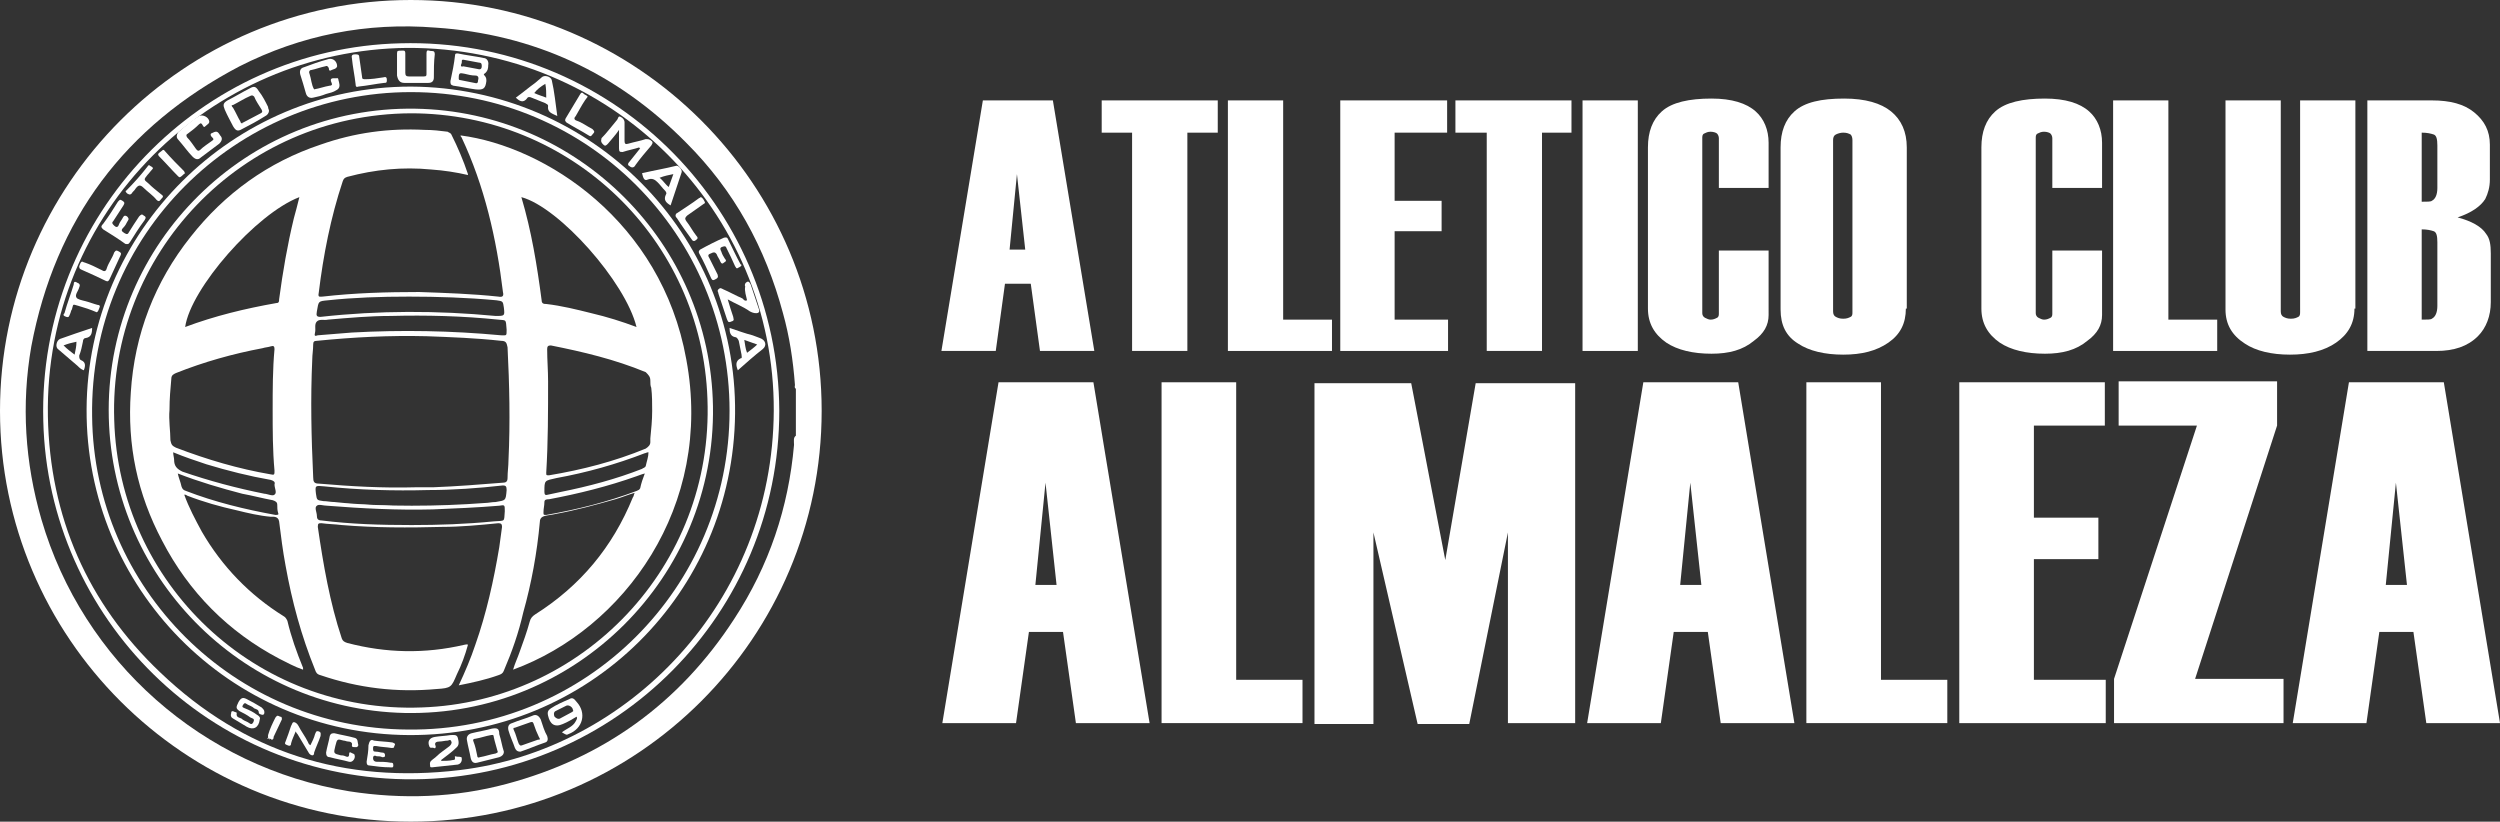 <?xml version="1.0" encoding="utf-8"?>
<!-- Generator: Adobe Illustrator 25.1.0, SVG Export Plug-In . SVG Version: 6.00 Build 0)  -->
<svg version="1.1" id="レイヤー_1" xmlns="http://www.w3.org/2000/svg" xmlns:xlink="http://www.w3.org/1999/xlink" x="0px"
	 y="0px" viewBox="0 0 271.4 89.2" style="enable-background:new 0 0 271.4 89.2;" xml:space="preserve">
<rect x="0" y="0" width="271.4" height="89.2" fill="#333333" stroke="none"/>
<style type="text/css">
	.st0{fill:#FFFFFF;}
</style>
<g>
	<g>
		<path class="st0" d="M29.2,80.2C29.2,80.2,29.2,80.2,29.2,80.2C29.2,80.2,29.2,80.2,29.2,80.2z"/>
		<path class="st0" d="M29.4,80.3c-0.1,0-0.2,0-0.2-0.1C29.3,80.3,29.3,80.3,29.4,80.3c0.1,0,0.2-0.1,0.2-0.2
			C29.6,80.2,29.6,80.3,29.4,80.3z"/>
		<path class="st0" d="M36.2,54.6c2.8,0.2,5.6,0.4,8.4,0.4c2.7,0,5.3-0.1,8-0.3c-2.7,0.2-5.3,0.3-8,0.3C41.8,54.9,39,54.8,36.2,54.6
			z"/>
		<path class="st0" d="M80.7,32.5c0.1,0.1,0.3,0.2,0.4,0.1c0,0,0,0,0,0C81,32.7,80.8,32.6,80.7,32.5z"/>
		<path class="st0" d="M44.6,0C20,0,0,20,0,44.6s20,44.6,44.6,44.6s44.6-20,44.6-44.6S69.2,0,44.6,0z M86.2,48.3
			c-0.6,6.8-2.7,13.1-6.5,18.9C73.8,76.3,65.5,82.3,55,85.1c-5.6,1.5-11.3,1.7-17.1,0.8C22,83.3,9,71.8,4.5,56.4
			c-1.8-6.2-2.2-12.5-1.1-18.8C6,23.8,13.6,13.7,26,7.2C32.7,3.8,39.8,2.4,47.3,3C57.9,3.7,67,7.9,74.5,15.5
			C79.7,20.7,83.1,26.9,85,34c0.7,2.5,1.1,5.1,1.3,7.8c0,0.1-0.1,0.3,0.1,0.4c0,1.7,0,3.4,0,5.1C86.1,47.5,86.2,47.9,86.2,48.3z"/>
		<path class="st0" d="M29,80C29,80,29,79.9,29,80C29,79.9,29,80,29,80z"/>
		<path class="st0" d="M43.5,4.7C21.9,5.2,4.1,23.2,4.7,45.7c0.5,21.3,18,39.1,40.3,38.9c21.9-0.2,39.6-18,39.6-40
			C84.5,22.2,66.1,4.1,43.5,4.7z M49.9,83.6c-12.5,1.5-23.4-1.9-32.5-10.6c-7.9-7.5-12-16.9-12.2-27.8c-0.4-22.3,17.7-39.8,39-40
			C66.4,5.1,84.1,23,84,44.6C83.9,65.4,68.2,81.4,49.9,83.6z"/>
		<path class="st0" d="M44.6,9.4C25.3,9.4,9.5,25.1,9.4,44.4c-0.1,19.4,15.5,35.3,35,35.4c19.5,0.1,35.2-15.4,35.4-34.9
			C80,25.3,64.1,9.5,44.6,9.4z M44.3,79.2c-18.9-0.1-34.1-15.3-34.3-34C9.7,25.4,25.7,10,44.6,10c19.2,0,34.6,15.5,34.6,34.6
			C79.2,63.8,63.6,79.4,44.3,79.2z"/>
		<path class="st0" d="M49.2,9.3c0.8,0.1,1.6,0.3,2.4,0.4c0.9,0.1,1.1-0.1,1.2-0.9c0-0.2,0-0.4-0.2-0.6c-0.1-0.1-0.1-0.2,0-0.2
			C53,7.7,53,7.3,53,7.1c0.1-0.5-0.2-0.8-0.5-0.8c-0.9-0.2-1.9-0.3-2.8-0.5c-0.2,0-0.3,0-0.3,0.2c-0.1,0.9-0.3,1.9-0.5,2.8
			C48.9,9.1,48.9,9.2,49.2,9.3z M50.1,6.9c0.1-0.2-0.1-0.5,0.3-0.4c0.5,0.1,1.1,0.2,1.6,0.3c0.3,0,0.3,0.2,0.3,0.4
			c0,0.2-0.1,0.4-0.4,0.3c-0.5-0.1-1.1-0.2-1.6-0.3C50,7.3,50,7.1,50.1,6.9z M49.8,8.5c0-0.6,0.1-0.6,0.6-0.5
			c0.4,0.1,0.8,0.2,1.2,0.2c0.3,0,0.4,0.2,0.3,0.5C51.9,9,51.8,9.1,51.5,9c-0.5-0.1-1-0.2-1.5-0.3C49.8,8.7,49.8,8.6,49.8,8.5z"/>
		<path class="st0" d="M25.3,13.7c0.3,0.5,0.5,0.6,1,0.3c0.8-0.4,1.7-0.9,2.5-1.4c0.2-0.1,0.4-0.3,0.4-0.6c0-0.1-0.1-0.2-0.1-0.4
			c-0.3-0.6-0.6-1.2-1-1.7c-0.3-0.5-0.5-0.6-1-0.3c-0.8,0.4-1.6,0.9-2.4,1.3c-0.5,0.3-0.5,0.5-0.3,1C24.7,12.6,25,13.1,25.3,13.7z
			 M25.3,11.4c0.6-0.3,1.2-0.7,1.9-1c0.2-0.1,0.3,0,0.4,0.1c0.2,0.5,0.5,0.9,0.8,1.4c0.1,0.2,0.1,0.3-0.1,0.4
			c-0.6,0.3-1.3,0.7-1.9,1c0,0-0.1,0-0.1,0.1c-0.1,0-0.2-0.1-0.2-0.2c-0.3-0.5-0.5-1-0.8-1.5C25.1,11.5,25.1,11.4,25.3,11.4z"/>
		<path class="st0" d="M65.5,15.7c0.2,0.2,0.3,0.1,0.5-0.1c0.4-0.5,0.8-0.9,1.2-1.5c0,0.7,0,1.4,0,2c0,0.4,0.1,0.4,0.4,0.4
			c0.6-0.2,1.2-0.3,1.8-0.5c0,0,0,0.1,0.1,0.1c-0.4,0.5-0.8,1-1.2,1.5c-0.2,0.2-0.1,0.4,0,0.4c0.2,0.2,0.5,0.3,0.7-0.1
			c0.5-0.7,1.1-1.4,1.7-2.1c0.2-0.3,0.2-0.4-0.1-0.6c-0.2-0.1-0.3-0.1-0.5-0.1c-0.6,0.2-1.2,0.3-1.9,0.5c-0.3,0.1-0.4,0-0.4-0.3
			c0-0.7,0-1.3,0-2c0-0.3-0.2-0.5-0.4-0.6c-0.3-0.2-0.3,0.2-0.4,0.3c-0.6,0.7-1.1,1.4-1.7,2C65.2,15.4,65.3,15.5,65.5,15.7z"/>
		<path class="st0" d="M33.2,10.1c0.1,0.4,0.4,0.6,0.8,0.5c0.5-0.1,0.9-0.2,1.4-0.4c0.4-0.1,0.8-0.2,1.1-0.4
			c0.4-0.2,0.4-0.5,0.3-0.9c-0.1-0.2,0-0.5-0.3-0.4c-0.3,0-0.8-0.1-0.5,0.5c0.1,0.2,0,0.3-0.2,0.3c-0.6,0.1-1.1,0.3-1.7,0.4
			c-0.3-0.5-0.3-1.1-0.5-1.7c-0.1-0.2,0-0.4,0.2-0.4c0.5-0.1,1-0.3,1.5-0.4c0.2-0.1,0.3,0,0.4,0.2c0,0.1,0,0.4,0.3,0.2
			c0.2-0.1,0.5-0.1,0.6-0.4c0-0.5-0.4-0.9-0.9-0.8C34.6,6.7,33.8,7,33,7.3c-0.4,0.1-0.5,0.4-0.4,0.8C32.8,8.7,33,9.4,33.2,10.1z"/>
		<path class="st0" d="M20.9,17c0.3,0.3,0.6,0.4,0.9,0.1c0.7-0.5,1.3-1,2-1.5c0.3-0.3,0.4-0.6,0.1-0.9c-0.3-0.5-0.4-0.5-1-0.2
			c-0.2,0.4,0.6,0.5,0.1,0.8c-0.4,0.3-0.9,0.6-1.3,1c-0.2,0.1-0.2,0.1-0.4-0.1c-0.3-0.4-0.6-0.9-1-1.3c-0.1-0.2-0.1-0.3,0.1-0.4
			c0.4-0.3,0.8-0.6,1.2-1c0.2-0.2,0.3-0.1,0.4,0.1c0.1,0.1,0.1,0.3,0.3,0.1c0.2-0.2,0.5-0.3,0.4-0.6c-0.1-0.4-0.7-0.7-1.1-0.5
			c-0.8,0.5-1.5,1.1-2.2,1.7c-0.2,0.2-0.3,0.6-0.1,0.8C20,15.9,20.4,16.5,20.9,17z"/>
		<path class="st0" d="M75.9,27.5c0.5,0.9,0.9,1.8,1.3,2.7c0.1,0.2,0.2,0.3,0.5,0.1c0.2-0.1,0.3-0.2,0.2-0.5
			c-0.3-0.6-0.6-1.2-0.9-1.8c-0.2-0.3-0.1-0.4,0.2-0.5c0.2-0.1,0.4-0.2,0.6,0.1c0.1,0.3,0.3,0.5,0.4,0.8c0.1,0.2,0.2,0.3,0.4,0.1
			c0.2-0.1,0.3-0.2,0.1-0.4c-0.2-0.3-0.3-0.5-0.4-0.8c-0.1-0.2-0.2-0.4,0.1-0.5c0.3-0.1,0.4-0.1,0.5,0.2c0.3,0.6,0.6,1.2,0.9,1.9
			c0.1,0.1,0.1,0.3,0.3,0.2c0.1-0.1,0.3-0.1,0.4-0.3c0,0,0-0.1-0.1-0.1c-0.5-0.9-0.9-1.8-1.4-2.8c-0.1-0.2-0.3-0.1-0.4-0.1
			c-0.9,0.4-1.7,0.8-2.6,1.3C75.9,27.2,75.8,27.3,75.9,27.5z"/>
		<path class="st0" d="M11.2,24.9c0.8,0.5,1.6,1,2.3,1.5c0.1,0.1,0.2,0.1,0.3,0.1c0.2,0,0.2-0.1,0.3-0.2c0.5-0.8,1-1.6,1.6-2.4
			c0.2-0.3,0.1-0.4-0.1-0.5c-0.2-0.2-0.3-0.1-0.5,0.1c-0.4,0.6-0.8,1.2-1.1,1.7c-0.1,0.2-0.2,0.3-0.5,0.1c-0.3-0.2-0.4-0.3-0.1-0.6
			c0.2-0.2,0.3-0.4,0.4-0.6c0.1-0.2,0.3-0.3,0-0.6c-0.3-0.2-0.4,0-0.5,0.2c-0.1,0.2-0.3,0.4-0.4,0.7c-0.1,0.3-0.3,0.3-0.5,0.1
			c-0.2-0.2-0.3-0.3-0.1-0.5c0.4-0.6,0.7-1.1,1.1-1.7c0.1-0.2,0.2-0.3-0.1-0.5c-0.3-0.2-0.3-0.1-0.5,0.1c-0.5,0.8-1,1.6-1.6,2.4
			C10.9,24.6,11,24.7,11.2,24.9z"/>
		<path class="st0" d="M43.9,9c0.9,0,1.7,0,2.6,0c0.4,0,0.6-0.2,0.6-0.6c0-0.8,0-1.7,0.1-2.5c0-0.5-0.3-0.3-0.6-0.4
			c-0.3-0.1-0.3,0.1-0.3,0.4c0,0.7,0,1.4,0,2.1c0,0.2,0,0.3-0.3,0.3c-0.5,0-1.1,0-1.6,0c-0.3,0-0.4-0.1-0.4-0.4c0-0.7,0-1.4,0-2.1
			c0-0.4-0.2-0.3-0.5-0.3c-0.3,0-0.4,0-0.4,0.3c0,0.4,0,0.8,0,1.2c0,0,0,0,0,0c0,0.4,0,0.8,0,1.2C43.2,8.7,43.4,9,43.9,9z"/>
		<path class="st0" d="M81.1,32.6C81.1,32.7,81.1,32.7,81.1,32.6C81.1,32.7,81.2,32.7,81.1,32.6C81.2,32.7,81.1,32.7,81.1,32.6
			C81.1,32.7,81.1,32.7,81.1,32.6C81.1,32.7,81.1,32.7,81.1,32.6C81.1,32.7,81.1,32.7,81.1,32.6c-0.2,0.1-0.3,0-0.4-0.1
			c0,0-0.1-0.1-0.1-0.1c-0.7-0.3-1.4-0.7-2.1-1c-0.2-0.1-0.3-0.2-0.5,0c-0.2,0.2,0,0.3,0,0.5c0.3,0.9,0.6,1.8,0.9,2.7
			c0.1,0.2,0.1,0.5,0.5,0.3c0.4-0.1,0.2-0.3,0.2-0.5c-0.2-0.6-0.4-1.2-0.6-1.9c0.9,0.5,1.7,0.8,2.4,1.3c0.2,0.1,0.4,0.2,0.7,0.2
			c0.2,0,0.4-0.1,0.3-0.4c-0.3-0.9-0.6-1.8-0.9-2.7c-0.1-0.2-0.2-0.4-0.4-0.3c-0.2,0.1-0.3,0.3-0.2,0.5C80.8,31.6,81,32.1,81.1,32.6
			C81.1,32.7,81.1,32.7,81.1,32.6L81.1,32.6z"/>
		<polygon class="st0" points="81.1,32.6 81.1,32.7 81.1,32.7 		"/>
		<polygon class="st0" points="81.1,32.6 81.1,32.6 81.1,32.6 81.1,32.7 81.1,32.7 		"/>
		<path class="st0" d="M53.4,79.1c-0.7,0.2-1.4,0.3-2.2,0.5c-0.4,0.1-0.6,0.4-0.5,0.8c0.1,0.6,0.3,1.3,0.4,1.9
			c0.1,0.4,0.3,0.6,0.7,0.5c0.8-0.2,1.6-0.4,2.4-0.6c0.3-0.1,0.5-0.3,0.5-0.6c-0.2-0.6-0.3-1.3-0.5-1.9C54.2,79.1,54,79,53.4,79.1z
			 M53.8,81.8c-0.6,0.1-1.1,0.3-1.7,0.4c-0.2,0.1-0.3,0-0.3-0.2c-0.1-0.5-0.2-1-0.4-1.5c-0.1-0.2,0-0.3,0.2-0.3
			c0.6-0.1,1.1-0.3,1.7-0.4c0.1,0,0.3-0.1,0.3,0.2c0.1,0.5,0.3,1.1,0.4,1.5C54.1,81.7,54,81.7,53.8,81.8z"/>
		<path class="st0" d="M58.7,78.1c-0.2-0.4-0.5-0.6-0.9-0.4c-0.7,0.3-1.5,0.5-2.2,0.8c-0.4,0.1-0.5,0.4-0.4,0.8
			c0.2,0.7,0.5,1.3,0.7,1.9c0.1,0.2,0.2,0.4,0.6,0.4c0.9-0.3,1.8-0.7,2.7-1c0.3-0.1,0.3-0.4,0.2-0.7C59.1,79.4,58.9,78.7,58.7,78.1z
			 M58.4,80.3c-0.6,0.2-1.1,0.4-1.7,0.6c-0.2,0.1-0.3,0-0.4-0.2c-0.2-0.5-0.3-1-0.5-1.4c-0.1-0.2-0.1-0.3,0.1-0.3
			c0.6-0.2,1.1-0.4,1.7-0.6c0.1,0,0.2-0.1,0.3,0.1c0.2,0.6,0.4,1.1,0.6,1.5C58.7,80.3,58.6,80.3,58.4,80.3z"/>
		<path class="st0" d="M79.2,35.6c0,0.5,0.1,0.9,0.6,1c0.2,0,0.3,0.2,0.4,0.4c0.1,0.5,0.2,1,0.3,1.5c0,0.2,0.1,0.4-0.1,0.4
			c-0.6,0.3-0.5,0.8-0.3,1.3c0.9-0.8,1.8-1.6,2.7-2.3c0.5-0.4,0.3-1-0.3-1.2c-0.3-0.1-0.5-0.2-0.8-0.3
			C80.9,36.2,80.1,35.9,79.2,35.6z M81.1,38.3c-0.2-0.5-0.2-0.9-0.3-1.4c0.5,0.2,0.9,0.3,1.4,0.5C81.9,37.7,81.5,38,81.1,38.3z"/>
		<path class="st0" d="M9,37.1c0-0.2,0.1-0.4,0.3-0.4c0.6-0.1,0.7-0.5,0.7-1.1c-1.2,0.4-2.4,0.8-3.5,1.2C6.1,37,6,37.7,6.3,37.9
			c0.7,0.6,1.4,1.2,2.1,1.8c0.2,0.2,0.4,0.4,0.7,0.5c0.2-0.5,0.2-0.9-0.3-1.1c-0.2-0.1-0.2-0.3-0.2-0.5C8.8,38.1,8.9,37.6,9,37.1z
			 M8.1,38.5c-0.4-0.3-0.8-0.6-1.2-1c0.5-0.2,0.9-0.3,1.4-0.4C8.3,37.6,8.2,38,8.1,38.5z"/>
		<path class="st0" d="M49.5,82.1c-0.2,0-0.1,0.1-0.1,0.2c0,0.2-0.1,0.2-0.2,0.2c-0.4,0.1-0.9,0.1-1.3,0.1c0,0,0-0.1,0-0.1
			c0.5-0.4,1.1-0.8,1.6-1.3c0.4-0.3,0.3-0.7,0.2-1.1c-0.1-0.4-0.5-0.3-0.8-0.3c-0.6,0.1-1.1,0.1-1.7,0.2c-0.6,0.1-0.8,0.5-0.6,1
			c0.1,0.3,0.3,0.1,0.5,0.2c0.2,0.1,0.2-0.1,0.2-0.2c-0.2-0.4,0.1-0.5,0.4-0.5c0.3,0,0.6-0.1,0.9-0.1c0.1,0,0.3-0.2,0.4,0.1
			c0.1,0.2-0.1,0.4-0.2,0.5c-0.5,0.4-1,0.7-1.4,1.1c-0.2,0.2-0.4,0.3-0.6,0.5c-0.2,0.2-0.1,0.4-0.1,0.6c0,0.1,0.1,0.1,0.2,0.1
			c0.9-0.1,1.9-0.2,2.8-0.3c0.4-0.1,0.5-0.5,0.4-0.8C49.8,82.1,49.6,82.2,49.5,82.1z"/>
		<path class="st0" d="M61.8,75.9c-0.7,0.3-1.4,0.6-2,1c-0.3,0.2-0.4,0.4-0.3,0.8c0.2,0.9,0.7,1.3,1.6,0.9c0.5-0.2,1-0.5,1.5-0.8
			c0.1,0.2,0,0.3-0.1,0.5c-0.3,0.6-1,0.8-1.5,1.2c0.5,0.3,0.5,0.3,0.7,0.2c1.6-0.6,2-2.3,0.9-3.5C62.3,75.8,62.1,75.7,61.8,75.9z
			 M62.1,77.3c-0.4,0.2-0.9,0.5-1.3,0.7c-0.2,0.1-0.4,0-0.6-0.2c-0.1-0.2-0.1-0.5,0.1-0.6c0.4-0.2,0.8-0.4,1.2-0.6
			c0.3-0.1,0.7,0.2,0.7,0.5C62.3,77.2,62.2,77.2,62.1,77.3z"/>
		<path class="st0" d="M57.2,10.7c0.1-0.2,0.3-0.2,0.5-0.1c0.5,0.2,1,0.4,1.5,0.6c0.1,0.1,0.3,0.1,0.3,0.3c-0.1,0.7,0.4,0.8,1,1.1
			c-0.2-1.4-0.3-2.6-0.6-3.9c-0.1-0.4-0.8-0.6-1.1-0.3c-0.2,0.2-0.5,0.4-0.7,0.6c-0.7,0.5-1.4,1.1-2.1,1.6
			C56.4,11,56.8,11.2,57.2,10.7z M59.2,9.1c0.1,0.5,0.1,1,0.1,1.5c-0.5-0.2-0.9-0.3-1.3-0.5C58.3,9.7,58.7,9.4,59.2,9.1z"/>
		<path class="st0" d="M70.3,19.5c0.5-0.2,0.8,0,1.1,0.3c0.3,0.3,0.5,0.6,0.8,0.9c0.1,0.1,0.2,0.3,0.1,0.4c-0.3,0.6,0,0.9,0.5,1.2
			c0.4-1.2,0.8-2.4,1.2-3.6c0.1-0.3-0.4-0.8-0.6-0.7c-1.2,0.3-2.4,0.5-3.7,0.8C69.8,19.2,69.9,19.7,70.3,19.5z M73.1,18.9
			c-0.2,0.5-0.3,0.9-0.5,1.4c-0.4-0.3-0.6-0.7-1-1C72.1,19.1,72.6,19,73.1,18.9z"/>
		<path class="st0" d="M28.4,76.8c-0.5-0.3-1-0.6-1.6-0.9c-0.4-0.2-0.6-0.2-0.9,0.3c-0.3,0.6-0.3,0.7,0.1,1c0.4,0.2,0.8,0.4,1.2,0.7
			c0.2,0.1,0.5,0.1,0.3,0.5c-0.2,0.4-0.4,0.1-0.6,0c-0.2-0.1-0.5-0.2-0.7-0.4c-0.2-0.1-0.6-0.1-0.5-0.6c0-0.1-0.3-0.1-0.4-0.2
			c-0.2,0-0.2,0.1-0.2,0.2c-0.1,0.3,0,0.5,0.2,0.6c0.5,0.3,1,0.6,1.5,0.9c0.7,0.4,1.3,0.1,1.4-0.8c0.1-0.2-0.1-0.4-0.3-0.5
			c-0.4-0.3-0.8-0.5-1.3-0.7c-0.2-0.1-0.4-0.1-0.2-0.4c0.2-0.3,0.3-0.1,0.5,0c0.2,0.1,0.5,0.2,0.7,0.4c0.2,0.1,0.5,0.1,0.5,0.5
			c0,0.1,0.3,0.2,0.4,0.2c0.2,0,0.2-0.2,0.2-0.3C28.7,77.1,28.6,77,28.4,76.8z"/>
		<path class="st0" d="M34.6,79.4c-0.3-0.1-0.3,0.1-0.4,0.3c-0.1,0.4-0.3,0.8-0.5,1.2c-0.2-0.1-0.2-0.2-0.3-0.4
			c-0.3-0.6-0.7-1.1-1-1.7c-0.1-0.2-0.3-0.4-0.5-0.4c-0.2,0-0.2,0.3-0.3,0.4c-0.2,0.6-0.4,1.2-0.6,1.7c-0.1,0.2-0.1,0.3,0.2,0.4
			c0.2,0.1,0.4,0.1,0.4-0.2c0.1-0.4,0.3-0.8,0.5-1.3c0.1,0.2,0.1,0.2,0.2,0.3c0.4,0.7,0.8,1.3,1.2,2c0.1,0.2,0.3,0.3,0.4,0.3
			c0.2,0,0.2-0.2,0.2-0.3c0.2-0.6,0.5-1.2,0.7-1.8C34.8,79.7,34.9,79.5,34.6,79.4z"/>
		<path class="st0" d="M13.8,21c0.2,0.1,0.3,0.2,0.5,0c0.1-0.2,0.3-0.3,0.4-0.5c0.3-0.4,0.5-0.5,0.9-0.1c0.4,0.4,1,0.8,1.4,1.3
			c0.3,0.3,0.4,0,0.5-0.1c0.2-0.2,0.3-0.3,0-0.5c-0.5-0.4-1-0.8-1.4-1.2c-0.5-0.4-0.5-0.4-0.1-0.9c0.2-0.2,0.4-0.5,0.6-0.7
			c0-0.2-0.2-0.2-0.3-0.3c-0.1-0.1-0.2-0.1-0.3,0.1c-0.7,0.9-1.5,1.8-2.3,2.6C13.6,20.7,13.6,20.8,13.8,21z"/>
		<path class="st0" d="M42.6,80.6c-0.7-0.1-1.3-0.1-2-0.2c-0.4-0.2-0.5,0.1-0.6,0.5c0,0.6-0.1,1.2-0.2,1.8c0,0.3,0.1,0.4,0.3,0.4
			c0.7,0.1,1.5,0.2,2.2,0.2c0.2,0,0.4,0.1,0.4-0.2c0-0.3-0.1-0.3-0.3-0.3c-0.5-0.1-1-0.1-1.5-0.1c-0.2,0-0.4-0.1-0.4-0.4
			c0-0.3,0.2-0.3,0.4-0.2c0.2,0,0.4,0,0.6,0.1c0.2,0,0.3,0,0.3-0.2c0-0.2-0.1-0.3-0.3-0.3c-0.2,0-0.4-0.1-0.7-0.1
			c-0.3,0-0.3-0.1-0.3-0.4c0-0.3,0.2-0.2,0.4-0.2c0.5,0.1,1,0.1,1.6,0.2c0.2,0,0.3,0,0.3-0.2C43,80.7,42.8,80.7,42.6,80.6z"/>
		<path class="st0" d="M38.5,80.1c-0.7-0.2-1.4-0.3-2.2-0.5c-0.2,0-0.4,0-0.5,0.3c-0.1,0.6-0.3,1.2-0.4,1.8c0,0.3,0.1,0.5,0.4,0.5
			c0.7,0.2,1.4,0.3,2.1,0.5c0.4,0.1,0.7-0.4,0.6-0.7c0-0.2-0.3-0.2-0.4-0.3c-0.2-0.1-0.2,0.1-0.2,0.2c0,0.3-0.2,0.3-0.4,0.2
			c-0.2-0.1-0.4-0.1-0.5-0.1c-0.8-0.2-0.8-0.2-0.6-1c0.2-0.8,0.2-0.8,0.9-0.6c0.2,0,0.3,0.1,0.5,0.1c0.2,0,0.5,0.1,0.4,0.4
			c0,0.2,0.1,0.2,0.2,0.2c0.2,0,0.4,0.1,0.5-0.2C38.8,80.6,38.9,80.2,38.5,80.1z"/>
		<path class="st0" d="M7.2,34.4c0.3,0.1,0.3-0.1,0.4-0.3c0.1-0.2,0.1-0.4,0.2-0.5C8,33,7.8,33,8.5,33.2c0.7,0.2,1.3,0.4,2,0.7
			c0.2-0.1,0.2-0.3,0.3-0.5c0.1-0.2,0-0.3-0.2-0.3c-0.4-0.1-0.9-0.3-1.3-0.4c-0.4-0.1-0.9-0.2-1-0.4c-0.2-0.3,0.2-0.7,0.3-1.1
			c0.1-0.2,0.1-0.4-0.2-0.5C8.1,30.5,8,30.6,8,30.9c-0.3,1-0.7,2-1,3.1C6.8,34.2,6.9,34.3,7.2,34.4z"/>
		<path class="st0" d="M8.9,29.3c0.9,0.4,1.8,0.8,2.6,1.2c0.2,0.1,0.3,0,0.4-0.2c0.4-0.9,0.8-1.7,1.2-2.6c0.1-0.2,0-0.3-0.2-0.4
			c-0.2-0.1-0.3-0.2-0.5,0.1c-0.2,0.6-0.6,1.1-0.8,1.7c-0.1,0.4-0.3,0.4-0.6,0.2c-0.6-0.3-1.2-0.6-1.8-0.8c-0.1,0-0.2-0.1-0.3-0.1
			c-0.2,0.1-0.2,0.3-0.3,0.5C8.6,29.2,8.7,29.2,8.9,29.3z"/>
		<path class="st0" d="M61.5,13.3c0.8,0.5,1.6,0.9,2.4,1.4c0.3,0.2,0.3,0,0.5-0.2c0.2-0.2,0.1-0.3-0.1-0.5c-0.6-0.3-1.1-0.7-1.7-0.9
			c-0.3-0.1-0.3-0.3-0.1-0.5c0.3-0.5,0.6-1.1,1-1.7c0.1-0.1,0.2-0.3,0.3-0.4c-0.1-0.2-0.4-0.2-0.5-0.4c-0.2-0.1-0.2,0-0.3,0.1
			c-0.5,0.8-1,1.7-1.5,2.5C61.3,13,61.3,13.1,61.5,13.3z"/>
		<path class="st0" d="M38.6,9.1c0,0.3,0.1,0.4,0.3,0.3c1-0.1,1.9-0.3,2.8-0.4C41.9,9,42,9,42,8.7c0-0.3-0.1-0.4-0.4-0.3
			c-0.6,0.1-1.3,0.2-1.9,0.2c-0.3,0-0.4,0-0.4-0.3c-0.1-0.7-0.2-1.4-0.3-2.1c0-0.3-0.2-0.3-0.4-0.3c-0.2,0-0.5,0-0.4,0.4
			C38.3,7.3,38.5,8.2,38.6,9.1z"/>
		<path class="st0" d="M73.5,23.7c0.5,0.8,1.1,1.6,1.6,2.3c0.1,0.2,0.3,0.2,0.4,0.1c0.1-0.1,0.4-0.2,0.1-0.5
			c-0.4-0.5-0.7-1.1-1.1-1.6c-0.2-0.3-0.1-0.4,0.1-0.6c0.6-0.4,1.1-0.8,1.7-1.2c0.1-0.1,0.3-0.1,0.2-0.3c-0.1-0.2-0.2-0.4-0.4-0.5
			c-0.1,0-0.1,0.1-0.2,0.1c-0.8,0.6-1.6,1.1-2.5,1.7C73.3,23.4,73.3,23.5,73.5,23.7z"/>
		<path class="st0" d="M19.3,19.1c0.1,0.1,0.2,0.2,0.3,0.1c0.2-0.1,0.3-0.3,0.5-0.4C20,18.7,20,18.6,20,18.6
			c-0.7-0.7-1.4-1.4-2.1-2.2c-0.2-0.3-0.3,0-0.5,0.1c-0.1,0.1-0.4,0.2-0.1,0.5C18,17.7,18.6,18.4,19.3,19.1z"/>
		<path class="st0" d="M30.4,77.8c-0.2-0.1-0.3-0.2-0.5,0.1c-0.3,0.6-0.6,1.2-0.8,1.9c0,0,0,0.1,0,0.1c0,0,0,0,0,0.1
			c0,0,0,0.1,0,0.1c0,0.1,0.1,0.1,0.1,0.1c0,0,0,0,0.1,0c0,0,0,0,0,0c0.1,0,0.2,0.1,0.2,0.1c0.1,0,0.2-0.1,0.2-0.2c0,0,0-0.1,0-0.1
			c0.3-0.6,0.6-1.3,0.9-1.9C30.6,77.9,30.6,77.8,30.4,77.8z"/>
		<path class="st0" d="M29,80.1c0,0.1,0.1,0.1,0.1,0.1C29.1,80.2,29.1,80.1,29,80.1z"/>
		<path class="st0" d="M29.2,80.2C29.2,80.2,29.2,80.2,29.2,80.2C29.2,80.2,29.2,80.2,29.2,80.2z"/>
		<path class="st0" d="M29,80.1C29,80,29,80,29,80.1C29,80,29,80,29,80.1z"/>
		<path class="st0" d="M45.1,11.8c-18.4-0.3-33.3,14.6-33.3,32.7c0,17.9,14.3,32.5,32.1,32.9c18.6,0.4,33.8-14.8,33.5-33.3
			C77.1,26.4,62.8,12.1,45.1,11.8z M45.8,76.8c-18.1,0.7-32.9-13.5-33.4-31.2c-0.6-18,13.8-33.2,32.2-33.3c17.4,0,31.6,13.7,32.2,31
			C77.5,61.5,63.2,76.2,45.8,76.8z"/>
		<path class="st0" d="M50,14.7c0,0.1,0,0.1,0.1,0.2c2.5,5.3,3.8,11,4.5,16.8c0.1,0.4,0,0.6-0.5,0.5c-2.8-0.3-5.7-0.4-8.6-0.5
			c-3.5,0-7,0.1-10.5,0.5c-0.3,0-0.5,0.1-0.4-0.4c0.5-4.1,1.3-8.2,2.6-12.1c0.1-0.3,0.2-0.4,0.5-0.5c3-0.8,6-1.1,9.1-0.8
			c1.4,0.1,2.7,0.3,4,0.6c0-0.1,0-0.1,0-0.1c-0.5-1.5-1.1-2.9-1.8-4.3c-0.1-0.2-0.3-0.2-0.4-0.3c-0.8-0.1-1.6-0.2-2.5-0.2
			c-3.9-0.2-7.6,0.3-11.3,1.6c-5.7,1.9-10.4,5.3-14.1,10c-3.9,4.9-6.1,10.6-6.5,16.9c-0.4,5.7,0.7,11,3.4,16.1
			c2.9,5.6,7.2,9.9,12.7,12.8c0.8,0.4,1.7,0.9,2.6,1.2c0-0.1,0-0.2,0-0.2c-0.7-1.7-1.3-3.4-1.7-5.1c-0.1-0.2-0.2-0.4-0.4-0.5
			c-3.7-2.3-6.7-5.4-8.9-9.2c-0.7-1.3-1.4-2.6-1.9-4c0.1,0,0.2,0,0.3,0.1c1.8,0.7,3.6,1.2,5.4,1.6c1.2,0.3,2.5,0.6,3.7,0.7
			c0.2,0,0.8-0.1,0.9,0.5c0.2,1.6,0.4,3.2,0.7,4.8c0.7,3.9,1.7,7.6,3.2,11.3c0.1,0.3,0.2,0.5,0.6,0.6c4.1,1.4,8.3,1.9,12.6,1.5
			c1.6-0.1,1.6-0.2,2.2-1.6c0.5-1,0.9-2.1,1.2-3.2c-0.1-0.1-0.3,0-0.4,0c-4.3,1-8.5,0.9-12.7-0.2c-0.3-0.1-0.5-0.2-0.6-0.5
			c-1.3-3.9-2-8-2.6-12.1c0-0.4,0.1-0.4,0.4-0.4c0.7,0.1,1.4,0.1,2.2,0.2c3.6,0.3,7.3,0.3,10.9,0.2c2,0,4.1-0.2,6.1-0.4
			c0.3,0,0.4,0.1,0.4,0.4c-0.1,0.7-0.2,1.5-0.3,2.2c-0.6,3.6-1.4,7.2-2.6,10.6c-0.5,1.5-1.1,2.9-1.8,4.4c1.5-0.3,2.9-0.6,4.3-1.1
			c0.3-0.1,0.5-0.2,0.6-0.5c0.9-2.1,1.6-4.1,2.1-6.3c0.9-3.2,1.5-6.5,1.8-9.8c0-0.3,0.1-0.6,0.6-0.7c0.4-0.1,0.7-0.1,1.1-0.2
			c2.2-0.4,4.4-1,6.5-1.6c0.7-0.2,1.4-0.5,2.1-0.7c-0.1,0.2-0.1,0.4-0.2,0.5c-2.2,5.4-5.7,9.6-10.6,12.7c-0.3,0.2-0.5,0.4-0.6,0.8
			c-0.3,1.1-0.7,2.2-1.1,3.3c-0.2,0.6-0.5,1.2-0.7,1.9C67.7,68.3,77.5,55,74.5,39C71.8,24,59.2,15.9,50,14.7z M34.4,33.8
			c0.2-1.1,0.1-1.1,1.2-1.2c2.8-0.3,5.7-0.4,8.8-0.4c3,0,6.3,0.1,9.5,0.4c0.7,0.1,0.7,0.1,0.8,0.8c0.1,0.9,0.1,0.9-0.9,0.9
			c-6.3-0.6-12.7-0.6-19,0.1C34.4,34.4,34.3,34.3,34.4,33.8z M34.2,36.1c0.1-0.4-0.1-0.9,0.2-1.2c0.3-0.3,0.8-0.1,1.2-0.2
			c2.3-0.2,4.6-0.4,6.8-0.4c3.9-0.1,7.8,0,11.7,0.4c0.9,0.1,0.8-0.1,0.9,1.1c0,0.7,0,0.6-0.6,0.6c-5.4-0.5-10.8-0.6-16.2-0.3
			c-1.2,0.1-2.4,0.2-3.7,0.3C34.2,36.5,34.1,36.5,34.2,36.1z M18.4,44.5c0-1.2,0.1-2.3,0.2-3.4c0-0.4,0.3-0.5,0.5-0.6
			c3-1.2,6.2-2.1,9.4-2.7c0.3-0.1,0.6-0.1,0.9-0.2c0.3-0.1,0.4,0,0.4,0.3c-0.2,2.2-0.2,4.4-0.2,6.6c0,2.2,0,4.4,0.2,6.6
			c0,0.4,0,0.5-0.4,0.4c-3.5-0.6-6.9-1.6-10.3-2.9c-0.4-0.2-0.5-0.3-0.6-0.8C18.5,46.8,18.3,45.6,18.4,44.5z M18.9,49.9
			c0-0.2-0.1-0.5-0.1-0.8c1.2,0.5,2.4,0.9,3.6,1.3c2.3,0.7,4.7,1.3,7,1.7c0.3,0.1,0.5,0.2,0.4,0.5c0,0.4,0.3,0.9,0,1.1
			c-0.2,0.2-0.8-0.1-1.1-0.1c-3-0.6-6-1.4-8.9-2.4C19.2,50.9,18.9,50.6,18.9,49.9z M29.9,55.9c-3.3-0.6-6.6-1.4-9.7-2.6
			c-0.3-0.1-0.4-0.2-0.5-0.5c-0.1-0.5-0.3-0.9-0.4-1.4c2.3,0.9,4.7,1.6,7,2.2c1.1,0.2,2.2,0.5,3.3,0.7c0.3,0.1,0.5,0.2,0.5,0.5
			c0,0.3,0,0.6,0.1,0.9C30.3,55.9,30.1,55.9,29.9,55.9z M31.9,23.7c-0.7,2.9-1.2,5.8-1.6,8.8c0,0.2,0,0.4-0.3,0.4
			c-3.4,0.6-6.7,1.4-9.9,2.6c0.6-4.2,7.7-12.3,12.4-14.1C32.3,22.2,32.1,23,31.9,23.7z M54.8,55.5c-0.1,1.2,0.1,1-1.2,1.1
			c-3,0.3-6,0.4-8.9,0.4c-3.4,0-6.6-0.1-9.8-0.5c-0.4,0-0.5-0.2-0.5-0.5c0-0.4-0.3-0.9,0-1.1c0.2-0.2,0.7,0,1.1,0
			c3.8,0.3,7.7,0.5,11.5,0.4c2.4-0.1,4.8-0.2,7.2-0.4C54.8,54.8,54.8,54.8,54.8,55.5z M55,53.2c-0.1,1.2-0.1,1.1-1.2,1.3
			c-0.4,0-0.8,0.1-1.1,0.1c-2.7,0.2-5.3,0.3-8,0.3c-2.8,0-5.6-0.1-8.4-0.4c-0.4,0-0.8-0.1-1.2-0.1c-0.7-0.1-0.7-0.1-0.8-0.8
			c-0.1-0.9-0.1-0.9,0.9-0.8c3.8,0.4,7.6,0.5,11.3,0.4c2.7,0,5.4-0.2,8.1-0.5C54.9,52.7,55,52.8,55,53.2z M55.2,50
			c0,0.6-0.1,1.2-0.1,1.9c0,0.4-0.2,0.5-0.5,0.5c-2.5,0.2-5,0.4-7.6,0.5c-0.6,0-1.2,0-1.9,0c-3.5,0.1-7-0.1-10.5-0.4
			c-0.5,0-0.6-0.2-0.6-0.7c-0.2-4.3-0.3-8.5-0.1-12.8c0-0.5,0.1-1,0.1-1.6c0-0.3,0.1-0.4,0.4-0.4c4-0.4,7.9-0.6,11.9-0.5
			c2.7,0.1,5.4,0.2,8.1,0.5c0.6,0,0.6,0.3,0.7,0.7C55.3,41.7,55.4,45.8,55.2,50z M69.5,53c-0.1,0.2-0.2,0.2-0.4,0.3
			c-3.2,1.2-6.4,2-9.8,2.6c-0.3,0-0.3,0-0.3-0.3c0-0.4,0.1-0.7,0.1-1.1c0-0.3,0.3-0.3,0.5-0.3c3.2-0.6,6.4-1.4,9.5-2.5
			c0.3-0.1,0.5-0.2,0.9-0.3C69.8,51.9,69.6,52.5,69.5,53z M70.1,50.6c-0.1,0.2-0.3,0.2-0.4,0.3c-2.8,1.1-5.8,1.9-8.8,2.5
			c-0.5,0.1-0.9,0.2-1.4,0.3c-0.3,0.1-0.4,0-0.4-0.3c0-1.3,0-1.2,1.3-1.5c3.3-0.6,6.5-1.5,9.6-2.7c0.1,0,0.2-0.1,0.4-0.1
			C70.4,49.6,70.2,50.1,70.1,50.6z M70.6,41.3c0,0.3,0,0.6,0.1,0.8c0.1,0.8,0.1,1.7,0.1,2.5c0,1-0.1,2-0.2,3c0,0.1,0,0.3,0,0.4
			c0,0.3-0.2,0.5-0.5,0.7c-3.4,1.4-6.9,2.3-10.5,2.9c-0.3,0-0.3,0-0.3-0.3c0.2-3.3,0.2-6.6,0.2-9.9c0-1.2-0.1-2.3-0.1-3.5
			c0-0.3,0.1-0.4,0.4-0.4c3.5,0.7,6.9,1.5,10.3,2.9C70.4,40.7,70.6,40.9,70.6,41.3z M64.2,34c-1.6-0.4-3.2-0.8-4.9-1
			c-0.2,0-0.5,0-0.5-0.4c-0.5-3.8-1.1-7.5-2.2-11.2c4.1,1.1,11.3,9.2,12.5,14.1C67.5,34.9,65.9,34.4,64.2,34z"/>
	</g>
	<g>
		<g>
			<path class="st0" d="M118.8,38.1h-5.9l-1-7.3h-2.8l-1,7.3h-5.9l4.5-27.2h7.6L118.8,38.1z M111.3,27.1l-0.9-8.2l-0.8,8.2H111.3z"
				/>
			<path class="st0" d="M132.2,14.4h-3.3v23.7h-6V14.4h-3.3v-3.5h12.6V14.4z"/>
			<path class="st0" d="M144.6,38.1h-11.3V10.9h6v23.8h5.3V38.1z"/>
			<path class="st0" d="M157.2,38.1h-11.7V10.9h11.6v3.5h-5.7v7.4h5.1v3.3h-5.1v9.6h5.8V38.1z"/>
			<path class="st0" d="M170.7,14.4h-3.3v23.7h-6V14.4H158v-3.5h12.6V14.4z"/>
			<path class="st0" d="M177.8,38.1h-6V10.9h6V38.1z"/>
			<path class="st0" d="M192,34.2c0,1.1-0.5,2-1.6,2.8c-1.2,1-2.7,1.4-4.6,1.4c-2,0-3.7-0.4-4.9-1.2c-1.3-0.9-2-2.1-2-3.7V16
				c0-1.7,0.5-3,1.5-3.9c1.1-1,3-1.4,5.4-1.4c2.2,0,3.8,0.5,4.8,1.4c0.9,0.8,1.4,2,1.4,3.4v4.9h-5.4V15c0-0.2-0.1-0.4-0.2-0.5
				s-0.4-0.2-0.7-0.2c-0.3,0-0.5,0.1-0.7,0.2s-0.2,0.3-0.2,0.5v19c0,0.2,0.1,0.4,0.3,0.5c0.2,0.1,0.4,0.2,0.6,0.2
				c0.3,0,0.5-0.1,0.7-0.2s0.2-0.3,0.2-0.5v-6.8h5.4V34.2z"/>
			<path class="st0" d="M206.9,33.5c0,1.6-0.6,2.8-1.9,3.7c-1.3,0.9-2.9,1.3-4.9,1.3c-2,0-3.7-0.4-4.9-1.2c-1.3-0.8-1.9-2-1.9-3.7
				V16c0-1.7,0.5-3,1.5-3.9c1.1-1,2.9-1.4,5.4-1.4c2.3,0,4,0.5,5.1,1.4c1.1,0.9,1.7,2.2,1.7,3.9V33.5z M201.1,33.9V15.2
				c0-0.3-0.1-0.5-0.2-0.6c-0.2-0.1-0.4-0.2-0.8-0.2c-0.3,0-0.6,0.1-0.8,0.2c-0.2,0.1-0.3,0.3-0.3,0.6v18.6c0,0.3,0.1,0.5,0.3,0.6
				c0.2,0.1,0.4,0.2,0.8,0.2c0.4,0,0.6-0.1,0.8-0.2S201.1,34.1,201.1,33.9z"/>
			<path class="st0" d="M228.2,34.2c0,1.1-0.5,2-1.6,2.8c-1.2,1-2.7,1.4-4.6,1.4c-2,0-3.7-0.4-4.9-1.2c-1.3-0.9-2-2.1-2-3.7V16
				c0-1.7,0.5-3,1.5-3.9c1.1-1,3-1.4,5.4-1.4c2.2,0,3.8,0.5,4.8,1.4c0.9,0.8,1.4,2,1.4,3.4v4.9h-5.4V15c0-0.2-0.1-0.4-0.2-0.5
				s-0.4-0.2-0.7-0.2c-0.3,0-0.5,0.1-0.7,0.2S221,14.8,221,15v19c0,0.2,0.1,0.4,0.3,0.5c0.2,0.1,0.4,0.2,0.6,0.2
				c0.3,0,0.5-0.1,0.7-0.2s0.2-0.3,0.2-0.5v-6.8h5.4V34.2z"/>
			<path class="st0" d="M240.7,38.1h-11.3V10.9h6v23.8h5.3V38.1z"/>
			<path class="st0" d="M255.6,33.5c0,1.6-0.7,2.8-2,3.7c-1.3,0.9-3,1.3-5,1.3c-2,0-3.7-0.4-4.9-1.2c-1.4-0.9-2.1-2.1-2.1-3.7V10.9
				h6v22.9c0,0.3,0.1,0.5,0.3,0.6c0.2,0.1,0.4,0.2,0.8,0.2c0.4,0,0.6-0.1,0.8-0.2c0.2-0.1,0.2-0.3,0.2-0.6V10.9h6V33.5z"/>
			<path class="st0" d="M270.4,32.8c0,1.5-0.5,2.8-1.4,3.7c-1.1,1.1-2.6,1.6-4.5,1.6h-7.5V10.9h7c2,0,3.5,0.4,4.6,1.3
				c1.1,0.9,1.7,2,1.7,3.5v3.8c0,0.8-0.2,1.5-0.5,2.1c-0.5,0.8-1.5,1.5-3,2c1.5,0.4,2.6,1,3.1,1.8c0.4,0.5,0.5,1.2,0.5,2.1V32.8z
				 M264.6,20.4v-4.6c0-0.7-0.1-1.1-0.4-1.2c-0.3-0.1-0.7-0.2-1.3-0.2v7.5c0.6,0,1,0,1.1-0.1C264.4,21.6,264.6,21.1,264.6,20.4z
				 M264.6,33.2v-6.9c0-0.7-0.1-1.1-0.4-1.2c-0.3-0.1-0.7-0.2-1.3-0.2v9.8c0.6,0,1,0,1.1-0.1C264.4,34.4,264.6,33.9,264.6,33.2z"/>
		</g>
		<g>
			<path class="st0" d="M124.8,78.5h-8l-1.4-9.9h-3.7l-1.4,9.9h-8l6.1-37h10.3L124.8,78.5z M114.7,63.5l-1.2-11.1l-1.1,11.1H114.7z"
				/>
			<path class="st0" d="M141.4,78.5h-15.3v-37h8.1v32.3h7.2V78.5z"/>
			<path class="st0" d="M171,78.5h-7.3V57.8l-4.2,20.8h-5.6l-4.8-20.8v20.8h-6.4v-37h10.5l3.7,19.2l3.3-19.2H171V78.5z"/>
			<path class="st0" d="M194.8,78.5h-8l-1.4-9.9h-3.7l-1.4,9.9h-8l6.1-37h10.3L194.8,78.5z M184.7,63.5l-1.2-11.1l-1.1,11.1H184.7z"
				/>
			<path class="st0" d="M211.4,78.5h-15.3v-37h8.1v32.3h7.2V78.5z"/>
			<path class="st0" d="M228.6,78.5h-15.9v-37h15.8v4.7h-7.7v10h7v4.5h-7v13.1h7.8V78.5z"/>
			<path class="st0" d="M247.9,78.5h-18.4v-4.8l9-27.5h-8.5v-4.8h17.2v4.8l-8.9,27.5h9.6V78.5z"/>
			<path class="st0" d="M271.4,78.5h-8l-1.4-9.9h-3.7l-1.4,9.9h-8l6.1-37h10.3L271.4,78.5z M261.3,63.5l-1.2-11.1l-1.1,11.1H261.3z"
				/>
		</g>
	</g>
</g>
</svg>
